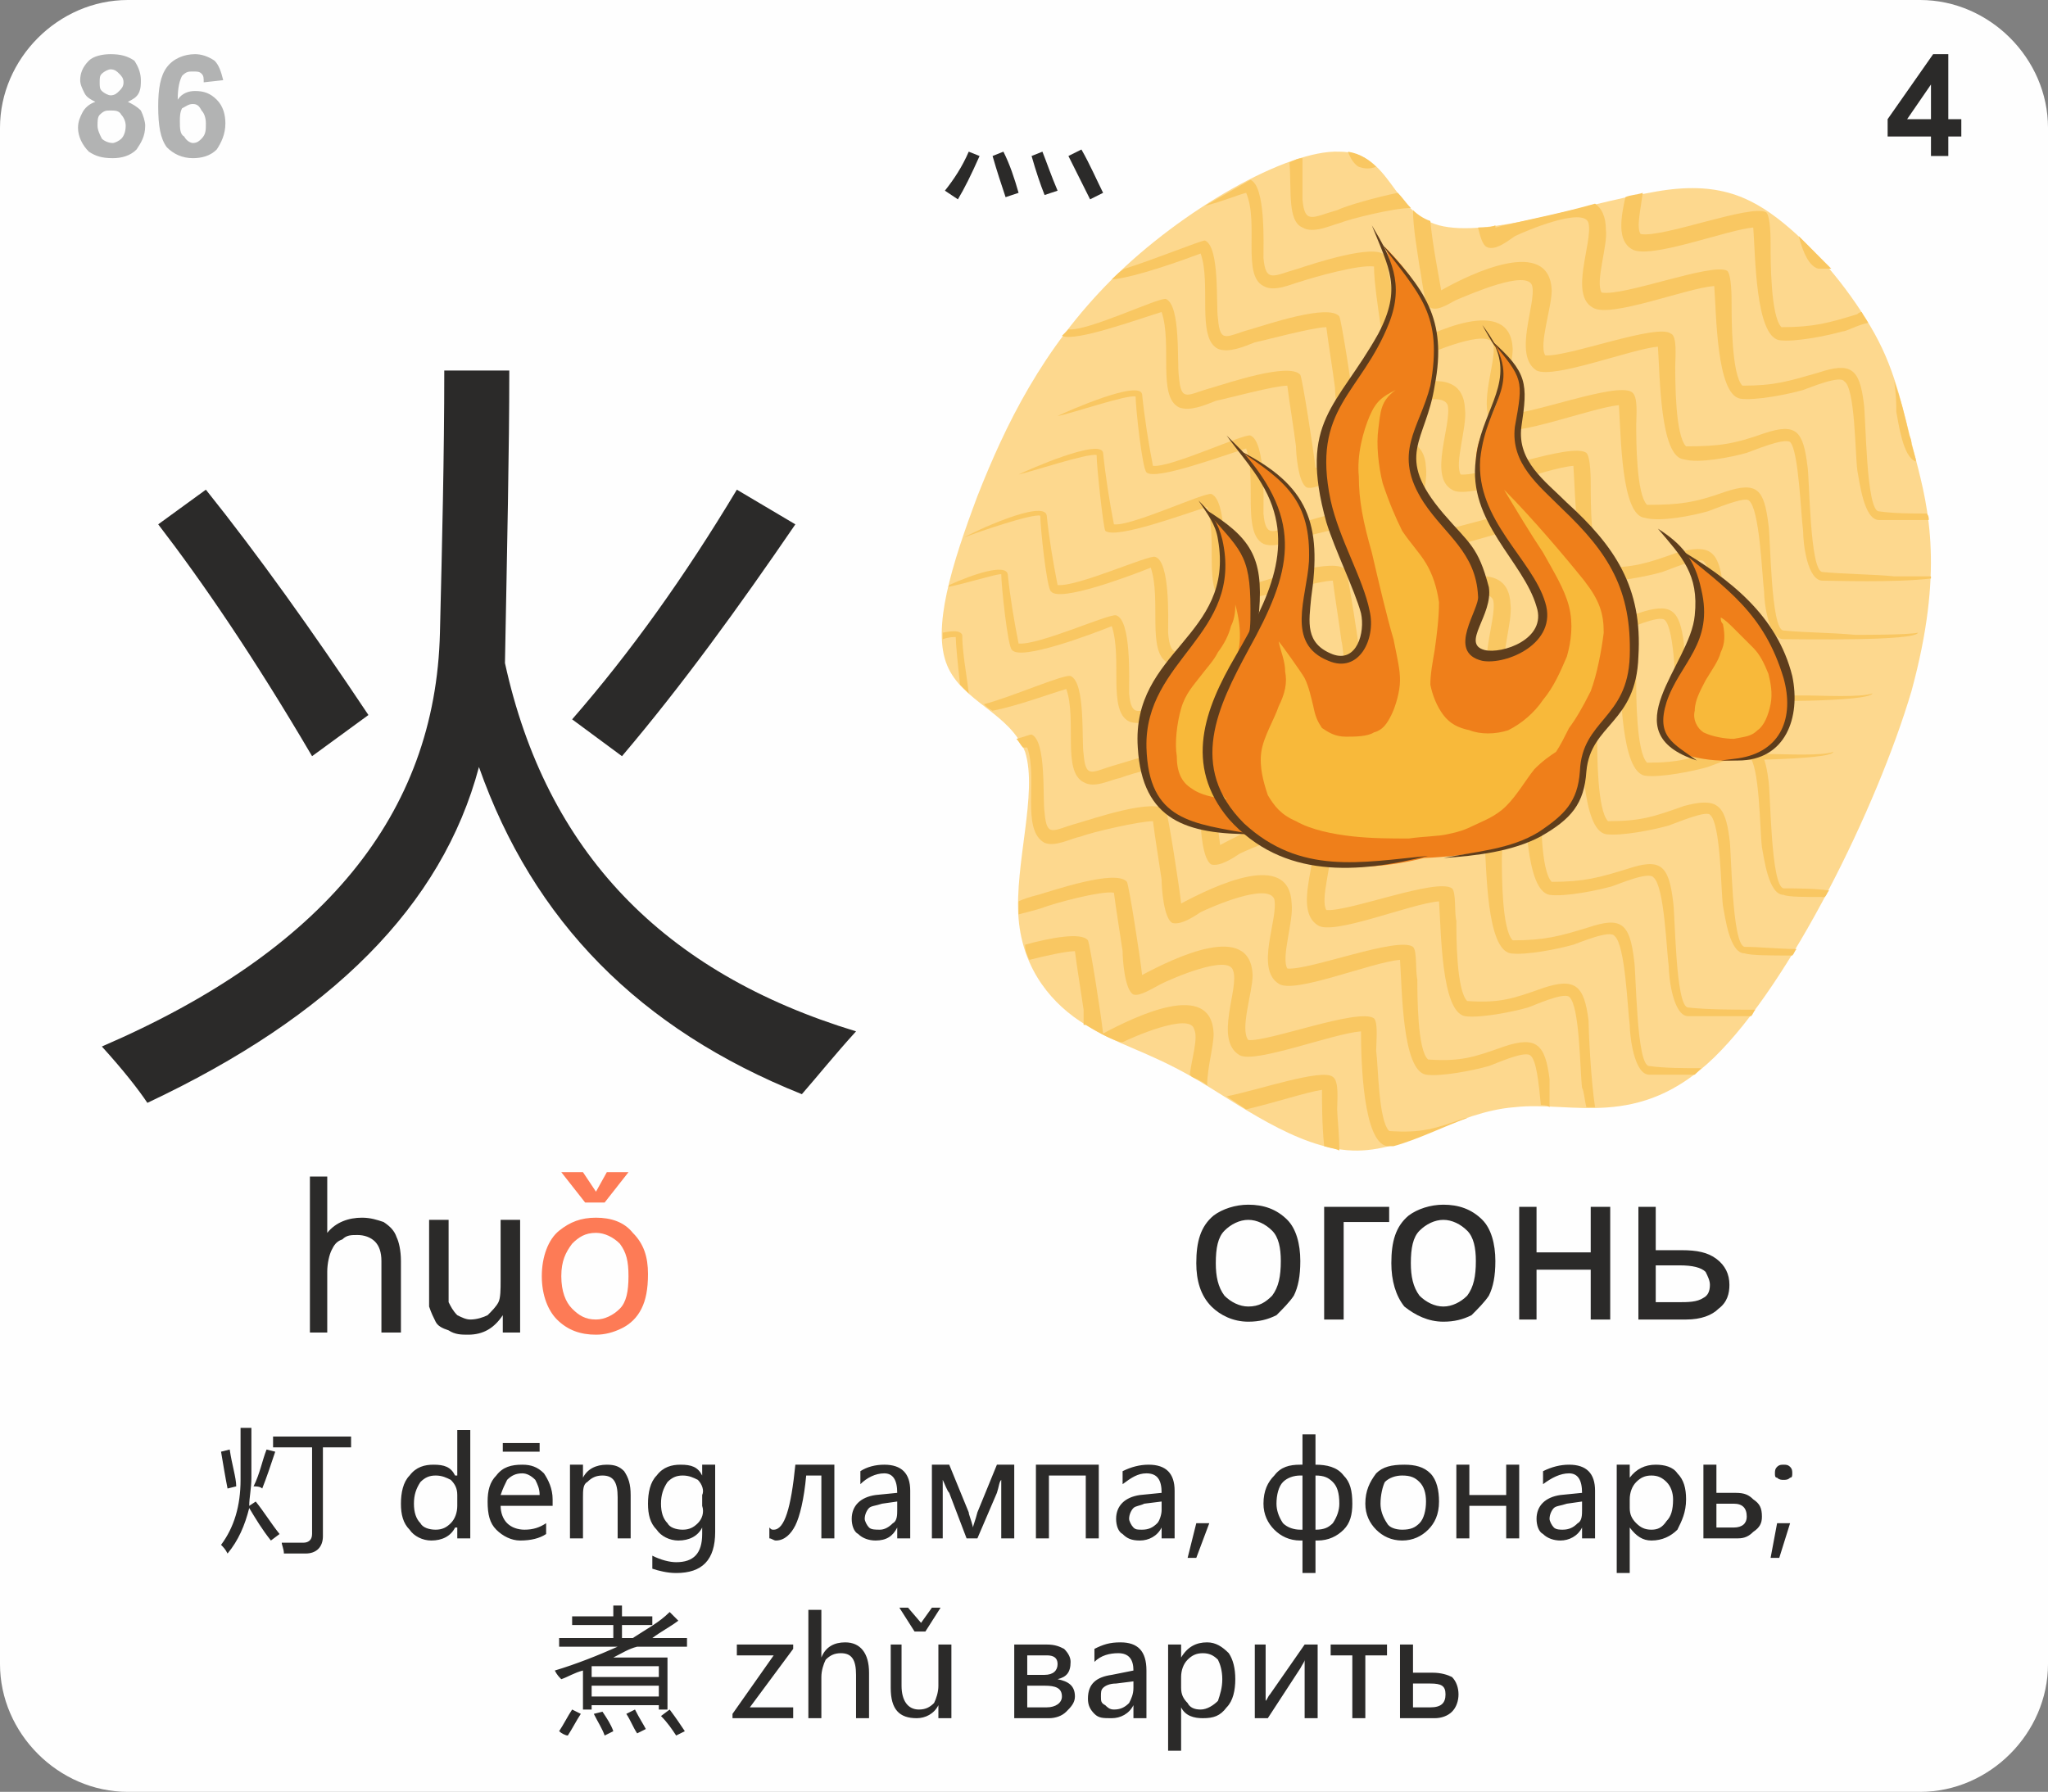 <?xml version="1.0" encoding="UTF-8"?>
<!DOCTYPE svg PUBLIC "-//W3C//DTD SVG 1.1//EN" "http://www.w3.org/Graphics/SVG/1.1/DTD/svg11.dtd">
<!-- Creator: CorelDRAW X7 -->
<svg xmlns="http://www.w3.org/2000/svg" xml:space="preserve" width="945px" height="827px" version="1.1" style="shape-rendering:geometricPrecision; text-rendering:geometricPrecision; image-rendering:optimizeQuality; fill-rule:evenodd; clip-rule:evenodd"
viewBox="0 0 945 827"
 xmlns:xlink="http://www.w3.org/1999/xlink">
 <rect x="0" y="0" width="945" height="827" fill="#808080" stroke="none"/>
 <defs>
  <style type="text/css">
   <![CDATA[
    .fil8 {fill:#5E3D1C}
    .fil6 {fill:#EF7F1A}
    .fil7 {fill:#F8B93A}
    .fil5 {fill:#F9C762}
    .fil4 {fill:#FDD88E}
    .fil0 {fill:#FEFEFE}
    .fil1 {fill:#2B2A29;fill-rule:nonzero}
    .fil3 {fill:#B2B3B3;fill-rule:nonzero}
    .fil2 {fill:#FD7B56;fill-rule:nonzero}
   ]]>
  </style>
 </defs>
 <g id="Слой_x0020_1">
  <g id="_2191009194048">
   <path class="fil0" d="M59 0l827 0c32,0 59,27 59,59l0 709c0,32 -27,59 -59,59l-827 0c-32,0 -59,-27 -59,-59l0 -709c0,-32 27,-59 59,-59z"/>
   <path class="fil1" d="M891 72l0 -9 -20 0 0 -8 21 -30 7 0 0 30 6 0 0 8 -6 0 0 9 -8 0zm0 -17l0 -16 -11 16 11 0z"/>
   <path class="fil1" d="M47 483c102,-44 154,-107 156,-191 1,-41 2,-82 2,-121l30 0c0,37 -1,81 -2,135 19,87 73,143 162,170 -10,11 -18,21 -25,29 -75,-30 -124,-80 -149,-151 -17,64 -68,115 -153,155 -4,-6 -11,-15 -21,-26zm217 -151c27,-31 52,-66 76,-106l27 16c-26,38 -52,74 -80,107l-23 -17zm-191 -90l22 -16c24,30 49,65 75,104l-26 19c-27,-46 -51,-81 -71,-107z"/>
   <path class="fil1" d="M143 615l0 -72 8 0 0 26c4,-5 10,-7 16,-7 4,0 7,1 10,2 3,2 5,4 6,7 1,2 2,6 2,11l0 33 -9 0 0 -33c0,-4 -1,-7 -3,-9 -2,-2 -5,-3 -8,-3 -3,0 -5,0 -7,2 -3,1 -4,3 -5,5 -1,2 -2,6 -2,10l0 28 -8 0zm89 0l0 -8c-4,6 -9,9 -16,9 -3,0 -6,0 -9,-2 -3,-1 -5,-2 -6,-4 -1,-2 -2,-4 -3,-7 0,-1 0,-4 0,-8l0 -32 9 0 0 29c0,4 0,8 0,9 1,2 2,4 4,6 2,1 4,2 6,2 3,0 6,-1 8,-2 2,-2 4,-4 5,-6 1,-2 1,-6 1,-10l0 -28 9 0 0 52 -8 0z"/>
   <path class="fil2" d="M250 589c0,-9 3,-17 8,-21 5,-4 10,-6 17,-6 7,0 13,2 17,7 5,5 7,11 7,19 0,7 -1,12 -3,16 -2,4 -5,7 -9,9 -4,2 -8,3 -12,3 -7,0 -13,-2 -18,-7 -4,-4 -7,-11 -7,-20zm9 0c0,7 2,12 5,15 3,3 6,5 11,5 4,0 8,-2 11,-5 3,-3 4,-8 4,-15 0,-7 -1,-11 -4,-15 -3,-3 -7,-5 -11,-5 -5,0 -8,2 -11,5 -3,4 -5,8 -5,15zm16 -39l5 -9 10 0 -11 14 -9 0 -11 -14 10 0 6 9z"/>
   <path class="fil1" d="M552 583c0,-10 2,-17 8,-22 4,-3 10,-5 16,-5 7,0 13,2 18,7 4,4 6,11 6,19 0,7 -1,12 -3,16 -2,3 -5,6 -8,9 -4,2 -8,3 -13,3 -7,0 -13,-3 -17,-7 -5,-5 -7,-12 -7,-20zm9 0c0,6 1,11 4,15 3,3 7,5 11,5 5,0 8,-2 11,-5 3,-4 4,-9 4,-16 0,-6 -1,-11 -4,-14 -3,-3 -7,-5 -11,-5 -4,0 -8,2 -11,5 -3,3 -4,8 -4,15zm50 -26l30 0 0 7 -21 0 0 45 -9 0 0 -52zm31 26c0,-10 2,-17 8,-22 4,-3 10,-5 16,-5 7,0 13,2 18,7 4,4 6,11 6,19 0,7 -1,12 -3,16 -2,3 -5,6 -8,9 -4,2 -8,3 -13,3 -7,0 -13,-3 -18,-7 -4,-5 -6,-12 -6,-20zm9 0c0,6 1,11 4,15 3,3 7,5 11,5 4,0 8,-2 11,-5 3,-4 4,-9 4,-16 0,-6 -1,-11 -4,-14 -3,-3 -7,-5 -11,-5 -4,0 -8,2 -11,5 -3,3 -4,8 -4,15zm50 -26l8 0 0 21 25 0 0 -21 9 0 0 52 -9 0 0 -23 -25 0 0 23 -8 0 0 -52zm55 0l8 0 0 20 12 0c7,0 12,1 16,4 4,3 6,7 6,12 0,4 -1,8 -5,11 -3,3 -8,5 -15,5l-22 0 0 -52zm8 44l10 0c5,0 9,0 12,-2 2,-1 3,-3 3,-6 0,-2 -1,-4 -2,-6 -2,-2 -6,-3 -12,-3l-11 0 0 17z"/>
   <path class="fil3" d="M44 47c-2,-1 -4,-2 -5,-4 -1,-2 -2,-4 -2,-6 0,-3 1,-6 4,-9 2,-2 6,-3 10,-3 5,0 8,1 11,3 2,3 3,6 3,9 0,2 0,4 -1,6 -1,2 -3,3 -5,4 2,1 4,2 6,4 1,2 2,5 2,7 0,5 -2,8 -4,11 -3,3 -7,4 -11,4 -5,0 -8,-1 -11,-3 -3,-3 -5,-7 -5,-11 0,-3 1,-5 2,-7 1,-2 3,-4 6,-5zm2 -9c0,2 0,3 1,4 1,1 3,2 4,2 2,0 3,-1 4,-2 1,-1 2,-2 2,-4 0,-2 -1,-3 -2,-4 -1,-1 -2,-2 -4,-2 -1,0 -3,1 -4,2 -1,1 -1,2 -1,4zm-1 20c0,2 1,4 2,6 1,1 3,2 5,2 1,0 3,-1 4,-2 1,-1 2,-3 2,-6 0,-2 -1,-4 -2,-5 -1,-2 -3,-2 -5,-2 -2,0 -3,0 -5,2 -1,1 -1,3 -1,5zm58 -21l-9 1c0,-2 0,-3 -1,-4 -1,-1 -2,-1 -4,-1 -2,0 -3,0 -5,2 -1,2 -2,5 -2,11 2,-3 5,-4 8,-4 4,0 7,1 10,4 3,3 4,7 4,11 0,5 -2,9 -4,12 -3,3 -7,4 -11,4 -5,0 -9,-2 -12,-5 -3,-4 -4,-10 -4,-19 0,-8 1,-14 4,-18 3,-4 8,-6 13,-6 3,0 6,1 9,3 2,2 3,5 4,9zm-20 19c0,3 0,6 2,7 1,2 3,3 4,3 2,0 3,-1 4,-2 2,-2 2,-4 2,-7 0,-3 -1,-5 -2,-6 -1,-2 -2,-3 -4,-3 -2,0 -3,1 -5,2 -1,2 -1,4 -1,6z"/>
   <path class="fil1" d="M126 663l36 0 0 5 -13 0 0 41c0,5 -3,8 -8,8 -3,0 -6,0 -10,0 0,-2 -1,-4 -1,-5 4,0 8,0 10,0 2,0 4,-1 4,-4l0 -40 -18 0 0 -5zm-8 30c4,5 7,10 11,15l-4 3c-4,-5 -7,-10 -10,-15 -2,8 -5,15 -10,21 -1,-2 -2,-3 -3,-4 6,-8 9,-18 9,-30 0,-7 0,-15 0,-24l5 0c0,9 0,16 0,23 0,5 -1,9 -1,13l3 -2zm-16 -23l4 -1c1,7 3,13 3,17l-4 1c-1,-5 -2,-11 -3,-17zm21 -1l4 1c-2,6 -4,12 -6,17 -1,-1 -3,-1 -4,-1 3,-6 4,-12 6,-17zm94 41l-6 0 0 -5 -1 0c-2,4 -6,6 -11,6 -4,0 -8,-2 -10,-5 -3,-3 -4,-7 -4,-12 0,-5 1,-10 4,-13 3,-4 7,-5 11,-5 5,0 8,1 10,5l1 0 0 -21 6 0 0 50zm-6 -20c0,-3 -1,-5 -3,-7 -2,-1 -4,-2 -7,-2 -3,0 -5,1 -7,3 -2,3 -3,6 -3,10 0,4 1,7 3,9 1,2 4,3 7,3 3,0 5,-1 7,-3 2,-2 3,-5 3,-8l0 -5zm44 5l-24 0c0,3 1,6 3,8 2,2 5,3 8,3 4,0 7,-1 10,-3l0 5c-3,2 -7,3 -12,3 -4,0 -8,-2 -11,-5 -3,-3 -4,-7 -4,-13 0,-5 1,-9 4,-12 3,-4 7,-5 12,-5 4,0 7,1 10,4 2,3 4,7 4,12l0 3zm-6 -5c0,-3 -1,-5 -2,-7 -2,-2 -4,-3 -6,-3 -3,0 -5,1 -7,3 -1,2 -2,4 -3,7l18 0zm0 -20l-17 0 0 -4 17 0 0 4zm42 40l-6 0 0 -19c0,-7 -2,-10 -7,-10 -3,0 -5,1 -7,3 -2,1 -2,4 -2,7l0 19 -6 0 0 -34 6 0 0 6 0 0c2,-4 6,-6 11,-6 4,0 6,1 8,3 2,3 3,6 3,11l0 20zm39 -3c0,13 -6,19 -18,19 -4,0 -8,-1 -11,-2l0 -6c4,2 8,3 11,3 8,0 12,-4 12,-13l0 -3 0 0c-2,4 -6,6 -11,6 -4,0 -8,-2 -10,-5 -3,-3 -4,-7 -4,-12 0,-5 1,-10 4,-13 3,-4 7,-5 11,-5 5,0 8,1 10,5l0 0 0 -5 6 0 0 31zm-6 -17c1,-2 0,-5 -2,-7 -2,-1 -4,-2 -7,-2 -3,0 -5,1 -7,3 -2,3 -3,6 -3,10 0,4 1,7 3,9 1,2 4,3 7,3 3,0 5,-1 7,-3 2,-2 3,-5 2,-8l0 -5zm61 20l-6 0 0 -29 -7 0c-1,11 -3,19 -5,23 -2,4 -5,7 -9,7 -1,0 -2,-1 -3,-1l0 -5c1,1 1,1 2,1 5,0 8,-10 10,-30l18 0 0 34zm12 -31c3,-2 7,-3 11,-3 8,0 12,4 12,12l0 22 -6 0 0 -5 0 0c-2,4 -5,6 -10,6 -3,0 -6,-1 -8,-3 -2,-1 -3,-4 -3,-7 0,-6 4,-10 11,-11l10 -1c0,-6 -2,-9 -6,-9 -4,0 -8,2 -11,5l0 -6zm10 15c-3,1 -5,1 -6,2 -1,1 -2,3 -2,5 0,1 1,3 2,4 1,1 3,1 5,1 2,0 4,-1 6,-3 2,-1 2,-4 2,-6l0 -4 -7 1zm61 16l-6 0 0 -27c-1,1 -1,3 -2,6l-9 21 -5 0 -8 -21c-1,-1 -2,-4 -3,-6l0 27 -5 0 0 -34 8 0 9 22c0,1 1,3 2,7 0,-1 1,-3 2,-7l9 -22 8 0 0 34zm39 0l-6 0 0 -29 -17 0 0 29 -6 0 0 -34 29 0 0 34zm11 -31c4,-2 8,-3 12,-3 8,0 12,4 12,12l0 22 -6 0 0 -5 0 0c-2,4 -6,6 -10,6 -4,0 -6,-1 -8,-3 -2,-1 -3,-4 -3,-7 0,-6 4,-10 11,-11l10 -1c0,-6 -2,-9 -7,-9 -4,0 -7,2 -11,5l0 -6zm10 15c-2,1 -4,1 -5,2 -1,1 -2,3 -2,5 0,1 1,3 2,4 1,1 2,1 4,1 3,0 5,-1 7,-3 1,-1 2,-4 2,-6l0 -4 -8 1zm30 9l-6 16 -4 0 4 -16 6 0zm49 8l0 15 -6 0 0 -15 -1 0c-5,0 -9,-2 -12,-5 -3,-3 -5,-7 -5,-12 0,-6 2,-10 5,-13 3,-4 7,-5 12,-5l1 0 0 -14 6 0 0 14 0 0c5,0 10,1 13,5 3,3 4,7 4,13 0,5 -1,9 -4,12 -3,3 -7,5 -12,5l-1 0zm0 -30l0 25 0 0c4,0 6,-1 8,-3 2,-3 3,-6 3,-9 0,-5 -1,-8 -3,-10 -2,-2 -4,-3 -8,-3l0 0zm-6 25l0 -25 -1 0c-3,0 -6,1 -8,3 -2,2 -3,6 -3,10 0,3 1,6 3,9 2,2 5,3 8,3l1 0zm29 -12c0,-6 2,-10 5,-14 3,-3 7,-4 13,-4 5,0 9,1 12,4 3,3 4,8 4,13 0,6 -2,10 -5,13 -3,3 -7,5 -12,5 -5,0 -9,-2 -12,-5 -3,-3 -5,-7 -5,-12zm7 0c0,3 1,6 3,9 1,2 4,3 7,3 4,0 6,-1 8,-3 2,-2 3,-6 3,-10 0,-4 -1,-7 -3,-9 -2,-2 -4,-3 -8,-3 -3,0 -6,1 -8,3 -1,2 -2,6 -2,10zm64 16l-6 0 0 -15 -17 0 0 15 -6 0 0 -34 6 0 0 14 17 0 0 -14 6 0 0 34zm11 -31c4,-2 8,-3 12,-3 8,0 12,4 12,12l0 22 -6 0 0 -5 0 0c-2,4 -6,6 -10,6 -3,0 -6,-1 -8,-3 -2,-1 -3,-4 -3,-7 0,-6 4,-10 11,-11l10 -1c0,-6 -2,-9 -6,-9 -4,0 -8,2 -12,5l0 -6zm11 15c-3,1 -5,1 -6,2 -1,1 -2,3 -2,5 0,1 1,3 2,4 1,1 3,1 4,1 3,0 5,-1 7,-3 2,-1 2,-4 2,-6l0 -4 -7 1zm29 11l0 21 -6 0 0 -50 6 0 0 6 0 0c3,-4 7,-6 12,-6 4,0 8,1 10,4 3,3 4,7 4,12 0,6 -2,10 -4,14 -3,3 -7,5 -12,5 -4,0 -7,-2 -10,-6l0 0zm0 -9c0,3 1,5 3,7 2,2 4,3 7,3 3,0 5,-1 7,-4 2,-2 3,-5 3,-10 0,-3 -1,-6 -3,-8 -2,-2 -4,-3 -7,-3 -3,0 -5,1 -7,3 -2,2 -3,5 -3,8l0 4zm34 14l0 -34 6 0 0 13 9 0c4,0 6,1 8,3 3,2 4,4 4,8 0,3 -1,5 -4,7 -2,2 -4,3 -7,3l-16 0zm6 -16l0 11 8 0c4,0 6,-2 6,-5 0,-4 -2,-6 -6,-6l-8 0zm27 -14c0,-1 0,-2 1,-3 1,-1 2,-1 3,-1 1,0 2,0 3,1 1,1 1,2 1,3 0,1 0,2 -1,2 -1,1 -2,1 -3,1 -1,0 -2,0 -3,-1 -1,0 -1,-1 -1,-2zm7 23l-5 16 -4 0 3 -16 6 0zm-570 68c10,-3 20,-7 29,-11l-27 0 0 -4 25 0 0 -6 -19 0 0 -4 19 0 0 -5 4 0 0 5 14 0 0 4 -14 0 0 6 5 0c6,-4 12,-7 17,-12l4 4c-4,3 -8,5 -12,8l16 0 0 4 -23 0c-4,1 -7,3 -11,5l25 0 0 24 -4 0 0 -2 -31 0 0 2 -4 0 0 -18c-4,1 -7,3 -10,4 -1,-1 -2,-2 -3,-4zm17 12l31 0 0 -5 -31 0 0 5zm31 -14l-29 0c-1,0 -1,0 -2,0l0 5 31 0 0 -5zm-40 20l4 2c-2,3 -4,7 -6,10 -1,0 -3,-1 -4,-2 2,-3 4,-7 6,-10zm41 3l4 -3c3,4 5,7 7,10l-4 2c-2,-3 -4,-6 -7,-9zm-16 -1l4 -2c2,4 4,7 5,9l-4 2c-2,-3 -3,-6 -5,-9zm-15 0l4 -1c2,3 4,6 5,9l-4 2c-1,-3 -3,-6 -5,-10zm92 2l-28 0 0 -2 19 -27 -17 0 0 -5 26 0 0 2 -20 27 20 0 0 5zm35 0l-6 0 0 -20c0,-7 -2,-10 -7,-10 -3,0 -5,1 -7,3 -1,2 -2,5 -2,8l0 19 -6 0 0 -50 6 0 0 22 0 0c2,-5 6,-7 11,-7 7,0 11,5 11,14l0 21zm38 0l-6 0 0 -6 0 0c-2,4 -6,6 -10,6 -8,0 -12,-4 -12,-14l0 -20 5 0 0 19c0,7 3,11 8,11 3,0 5,-1 7,-3 1,-2 2,-5 2,-8l0 -19 6 0 0 34zm-5 -51l-7 11 -5 0 -7 -11 4 0 6 7 5 -7 4 0zm34 51l0 -34 15 0c4,0 6,1 8,2 2,2 3,4 3,6 0,5 -2,7 -6,8 5,1 8,3 8,8 0,3 -2,5 -4,7 -2,2 -5,3 -8,3l-16 0zm6 -29l0 9 8 0c4,0 6,-2 6,-5 0,-3 -2,-4 -5,-4l-9 0zm0 14l0 10 9 0c4,0 7,-2 7,-5 0,-4 -3,-5 -8,-5l-8 0zm31 -17c4,-2 7,-3 12,-3 8,0 12,4 12,13l0 22 -6 0 0 -6 0 0c-2,4 -6,6 -10,6 -4,0 -6,0 -8,-2 -2,-2 -3,-4 -3,-7 0,-7 4,-10 11,-11l10 -2c0,-5 -2,-8 -7,-8 -4,0 -8,1 -11,4l0 -6zm10 16c-3,0 -5,1 -6,2 -1,1 -1,2 -1,4 0,2 0,3 2,4 1,1 2,2 4,2 3,0 5,-1 7,-3 1,-2 2,-4 2,-7l0 -3 -8 1zm30 11l0 20 -6 0 0 -49 6 0 0 6 0 0c3,-5 7,-7 12,-7 4,0 7,2 10,5 2,3 3,7 3,12 0,5 -1,10 -4,13 -3,4 -6,5 -11,5 -4,0 -8,-1 -10,-5l0 0zm0 -9c0,3 1,5 3,7 1,2 3,3 6,3 3,0 6,-2 8,-4 1,-3 2,-6 2,-10 0,-4 -1,-7 -2,-9 -2,-2 -4,-3 -7,-3 -3,0 -5,1 -7,3 -2,2 -3,5 -3,8l0 5zm63 14l-6 0 0 -27c0,1 -1,2 -2,4l-15 23 -6 0 0 -34 5 0 0 26c1,-1 1,-2 2,-3l16 -23 6 0 0 34zm32 -29l-10 0 0 29 -6 0 0 -29 -10 0 0 -5 26 0 0 5zm6 29l0 -34 6 0 0 13 9 0c4,0 7,1 9,2 2,2 3,5 3,8 0,3 -1,6 -3,8 -2,2 -5,3 -8,3l-16 0zm6 -16l0 11 8 0c5,0 7,-2 7,-6 0,-4 -2,-5 -7,-5l-8 0z"/>
   <path class="fil1" d="M463 70c3,6 5,12 7,19l-6 2c-2,-6 -4,-12 -6,-19l5 -2zm18 0c2,5 4,11 7,18l-6 2c-2,-5 -4,-11 -6,-18l5 -2zm18 -1c4,7 7,14 10,20l-6 3c-3,-6 -6,-12 -10,-20l6 -3zm-47 3c-4,9 -7,15 -10,20l-6 -4c4,-5 8,-11 11,-18l5 2z"/>
   <path class="fil4" d="M437 307c-7,-17 2,-46 14,-78 13,-33 30,-68 62,-100 32,-32 81,-60 105,-59 24,0 24,28 46,34 23,6 67,-10 97,-15 30,-6 46,1 62,14 16,13 32,33 42,51 10,18 13,35 19,58 6,23 13,52 -2,107 -16,54 -56,135 -91,169 -35,34 -66,20 -92,23 -27,2 -50,21 -75,20 -26,-1 -53,-22 -74,-34 -21,-12 -35,-15 -49,-24 -15,-9 -29,-25 -31,-49 -2,-25 9,-58 3,-77 -7,-18 -29,-23 -36,-40z"/>
   <path class="fil5" d="M845 124c-2,0 -4,0 -6,0 -4,-1 -7,-7 -9,-15 5,5 10,10 15,15z"/>
   <path class="fil5" d="M601 73c0,8 0,16 0,19 1,12 5,8 16,5 4,-2 18,-6 28,-8 2,2 4,5 6,7 -8,0 -28,5 -33,7 -4,1 -12,5 -17,2 -7,-3 -5,-17 -6,-30 2,-1 4,-2 6,-2zm59 29c1,11 4,26 5,32 14,-8 50,-25 51,0 0,8 -6,25 -3,30 10,1 52,-15 58,-10 3,1 2,11 2,15 0,7 0,32 5,37 0,0 0,0 0,0 15,0 22,-1 36,-6 15,-5 18,-1 20,15 1,5 1,49 7,49 10,1 23,1 33,2 3,0 10,0 17,0l0 1c-17,2 -45,1 -50,1 -7,0 -9,-17 -9,-23 -1,-7 -2,-37 -6,-41 -3,-2 -17,4 -20,5 -7,2 -22,5 -29,3 -11,-1 -11,-38 -12,-52 -12,1 -48,15 -56,11 -11,-7 0,-31 -2,-39 -2,-8 -29,4 -34,6 -3,1 -9,6 -13,4 -3,-1 -4,-15 -5,-19 -1,-7 -3,-18 -3,-26 2,2 5,4 8,5z"/>
   <path class="fil5" d="M577 83c0,0 0,0 0,0 7,3 6,29 6,36 1,12 5,8 16,5 6,-2 36,-12 40,-6 1,1 6,34 8,43 14,-8 50,-25 51,0 0,8 -6,25 -3,30 10,1 51,-15 58,-10 3,2 2,11 2,15 0,7 0,32 5,37 0,0 0,0 0,0 15,0 22,-1 36,-6 15,-5 18,-1 20,15 1,5 1,49 7,49 10,1 23,1 33,2 5,0 25,0 29,-1 -1,4 -55,3 -62,3 -7,0 -9,-17 -9,-22 -1,-8 -2,-38 -7,-42 -2,-2 -16,4 -19,5 -7,2 -22,5 -29,3 -11,-1 -11,-38 -12,-52 -12,1 -48,15 -56,11 -11,-7 0,-31 -2,-39 -2,-8 -29,4 -34,6 -3,1 -9,6 -13,4 -3,-1 -4,-15 -5,-19 -1,-7 -3,-20 -3,-27 -7,-1 -28,5 -34,7 -4,1 -12,5 -17,2 -10,-5 -2,-29 -8,-43 -4,1 -11,4 -19,6 7,-4 14,-8 21,-12z"/>
   <path class="fil5" d="M758 89c-1,8 -3,16 -1,19 10,2 51,-14 58,-10 2,2 2,12 2,15 0,7 0,33 5,38 0,0 0,0 0,0 15,0 22,-2 35,-6 1,-1 2,-1 2,-1 1,2 2,3 3,5 -5,1 -10,4 -12,4 -7,2 -22,5 -29,4 -11,-2 -11,-39 -12,-52 -12,1 -48,15 -56,10 -7,-4 -5,-15 -3,-24 2,-1 5,-1 8,-2zm123 112c1,2 1,3 1,4l2 7 0 1c-6,-2 -8,-18 -9,-23 0,-3 0,-8 -1,-14 3,8 5,16 7,25z"/>
   <path class="fil5" d="M690 104l0 1c1,0 3,-1 4,-1 13,-3 28,-6 42,-10 3,2 5,6 5,12 1,7 -5,24 -2,29 10,2 51,-14 58,-10 2,2 2,12 2,15 0,7 0,33 5,38 0,0 0,0 0,0 15,0 21,-2 35,-6 15,-5 19,-2 21,14 1,6 1,50 7,50 7,1 15,1 22,1 1,1 1,2 1,3 -11,0 -20,0 -23,0 -7,0 -9,-18 -10,-23 -1,-8 -1,-38 -6,-41 -2,-3 -16,3 -19,4 -7,2 -22,5 -29,4 -11,-2 -11,-39 -12,-52 -13,1 -48,15 -56,10 -11,-6 0,-30 -2,-39 -2,-8 -30,4 -34,6 -3,2 -9,7 -13,5 -2,-1 -3,-5 -4,-9 3,0 6,0 8,-1zm-55 -27c-3,1 -5,1 -8,0 -2,-1 -4,-4 -5,-7 6,1 10,4 13,7z"/>
   <path class="fil5" d="M519 124c13,-4 35,-13 37,-13 7,3 5,30 6,36 1,12 4,8 15,5 7,-2 36,-12 41,-6 1,2 6,34 7,43 15,-8 50,-25 51,0 1,8 -5,25 -2,30 10,1 51,-15 58,-10 2,2 2,12 2,15 0,7 0,33 5,38 0,0 0,0 0,0 15,0 21,-2 35,-7 15,-4 19,-1 21,15 0,5 1,49 7,50 10,1 23,1 33,1 5,0 24,1 29,-1 -1,4 -55,4 -62,3 -7,0 -9,-17 -10,-22 -1,-8 -1,-38 -6,-42 -2,-2 -16,4 -19,5 -7,2 -22,5 -29,4 -11,-2 -11,-39 -12,-53 -13,1 -49,16 -56,11 -11,-6 0,-30 -2,-39 -3,-8 -30,4 -34,6 -3,2 -9,6 -13,5 -4,-2 -5,-16 -5,-19 -1,-8 -3,-20 -4,-28 -6,0 -28,6 -33,7 -5,2 -12,5 -17,3 -10,-5 -3,-30 -8,-44 -8,3 -30,11 -41,12 2,-2 4,-4 6,-5z"/>
   <path class="fil5" d="M493 152c9,1 42,-15 45,-14 7,3 5,30 6,36 1,12 4,8 15,5 7,-2 36,-12 41,-6 1,2 6,34 7,43 15,-7 50,-25 51,0 1,8 -5,25 -2,30 10,1 51,-15 58,-10 2,2 1,12 2,15 0,7 0,33 5,38 0,0 0,0 0,0 15,0 21,-2 35,-6 15,-5 19,-2 21,14 0,5 1,49 7,50 10,1 23,1 33,1 5,0 24,1 29,-1 -1,4 -55,4 -62,4 -7,-1 -9,-18 -10,-23 -1,-8 -1,-38 -6,-42 -3,-2 -16,4 -19,5 -7,2 -22,5 -29,4 -11,-2 -11,-39 -12,-53 -13,2 -49,16 -56,11 -11,-6 0,-30 -2,-39 -3,-8 -30,4 -34,6 -3,2 -9,6 -13,5 -4,-2 -5,-16 -5,-19 -1,-8 -3,-20 -4,-28 -6,0 -28,6 -33,7 -5,2 -12,5 -17,3 -10,-5 -3,-29 -8,-44 -10,3 -40,14 -46,11 1,-1 2,-2 3,-3z"/>
   <path class="fil5" d="M445 248c3,-2 37,-18 38,-10 1,10 3,22 5,32 9,1 42,-14 45,-13 7,2 6,29 6,35 1,13 5,9 16,5 6,-2 36,-12 40,-5 1,1 6,34 8,42 14,-7 50,-24 51,1 0,7 -6,24 -3,30 10,1 51,-15 58,-11 3,2 2,12 2,15 0,8 0,33 5,38 0,0 0,0 0,0 15,0 22,-2 35,-6 15,-5 19,-2 21,15 1,5 1,49 7,49 9,1 21,1 31,1 -1,1 -1,2 -2,3 -13,0 -26,0 -29,0 -7,0 -9,-18 -9,-23 -1,-7 -2,-37 -7,-41 -2,-3 -16,3 -19,4 -7,2 -22,5 -29,4 -11,-2 -11,-38 -12,-52 -12,1 -48,15 -56,11 -11,-7 0,-31 -2,-39 -2,-9 -30,4 -34,6 -3,1 -9,6 -13,4 -3,-2 -4,-15 -5,-19 -1,-8 -3,-20 -3,-28 -7,0 -28,6 -34,8 -4,1 -12,4 -17,2 -10,-5 -3,-29 -8,-44 -10,4 -42,16 -46,11 -2,-1 -5,-30 -5,-35 -4,-1 -30,8 -35,10z"/>
   <path class="fil5" d="M438 270c11,-5 26,-10 27,-5 1,10 3,22 5,32 9,1 42,-14 45,-13 7,2 6,29 6,36 1,12 5,8 15,5 7,-3 37,-13 41,-6 1,1 6,34 8,42 14,-7 50,-24 51,1 0,8 -6,24 -3,30 10,1 51,-15 58,-11 3,2 2,12 2,15 0,8 0,33 5,38 0,0 0,0 0,0 15,0 22,-2 35,-6 15,-5 19,-2 21,15 1,5 1,49 7,49 7,1 16,1 24,1 -1,1 -2,2 -3,3 -10,0 -18,0 -21,0 -7,0 -9,-18 -9,-23 -1,-7 -2,-37 -7,-41 -2,-3 -16,3 -19,4 -7,2 -22,5 -29,4 -11,-2 -11,-38 -12,-52 -12,1 -48,15 -56,11 -11,-7 0,-31 -2,-39 -2,-9 -30,4 -34,6 -3,1 -9,6 -13,4 -3,-2 -4,-15 -5,-19 -1,-8 -3,-20 -4,-28 -6,0 -27,6 -33,8 -5,1 -12,4 -17,2 -10,-5 -3,-29 -8,-44 -10,4 -42,16 -46,11 -2,-1 -5,-30 -5,-35 -3,0 -15,4 -25,6 1,0 1,-1 1,-1z"/>
   <path class="fil5" d="M488 192c4,-2 38,-17 39,-10 1,10 3,23 5,33 8,1 42,-15 45,-14 7,3 6,30 6,36 1,12 5,8 15,5 7,-2 37,-12 41,-6 1,2 6,34 7,43 15,-8 50,-25 51,0 1,8 -5,25 -2,30 10,1 51,-15 58,-10 2,2 2,12 2,15 0,7 0,33 5,38 0,0 0,0 0,0 15,0 21,-2 35,-7 15,-4 19,-1 21,15 1,5 1,49 7,50 6,0 14,0 21,1 -1,1 -1,2 -2,3 -9,0 -17,0 -19,-1 -7,0 -9,-17 -10,-22 -1,-8 -1,-38 -6,-42 -2,-2 -16,4 -19,5 -7,2 -22,5 -29,4 -11,-2 -11,-39 -12,-53 -13,1 -48,16 -56,11 -11,-6 0,-30 -2,-39 -3,-8 -30,4 -34,6 -3,2 -9,6 -13,5 -3,-2 -4,-16 -5,-19 -1,-8 -3,-20 -4,-28 -6,0 -27,6 -33,7 -5,2 -12,5 -17,3 -10,-5 -3,-30 -8,-44 -10,3 -42,15 -46,11 -2,-2 -5,-30 -5,-35 -4,-1 -30,8 -36,9z"/>
   <path class="fil5" d="M470 219c4,-2 38,-17 39,-10 1,10 3,23 5,33 8,1 42,-15 45,-14 7,3 6,30 6,36 1,12 5,8 15,5 7,-2 36,-12 41,-6 1,2 6,34 7,43 15,-8 50,-25 51,0 1,8 -5,25 -2,30 10,1 51,-15 58,-10 2,2 2,12 2,15 0,7 0,33 5,38 0,0 0,0 0,0 15,0 21,-2 35,-7 15,-4 19,-1 21,15 1,5 1,49 7,50 7,0 16,1 24,1 -1,1 -1,2 -2,3 -10,0 -19,0 -22,-1 -7,0 -9,-17 -10,-22 -1,-8 -1,-38 -6,-42 -2,-2 -16,4 -19,5 -7,2 -22,5 -29,4 -11,-2 -11,-39 -12,-53 -13,1 -48,16 -56,11 -11,-6 0,-30 -2,-39 -3,-8 -30,4 -34,6 -3,2 -9,6 -13,5 -4,-2 -4,-16 -5,-19 -1,-8 -3,-20 -4,-28 -6,0 -27,6 -33,7 -5,2 -12,5 -17,3 -10,-5 -3,-29 -8,-44 -10,3 -42,15 -47,11 -1,-2 -4,-30 -4,-35 -4,-1 -31,8 -36,9z"/>
   <path class="fil5" d="M435 292c5,-1 8,-1 9,1 0,8 2,18 3,27 -1,-1 -3,-3 -4,-4 -1,-9 -2,-19 -2,-22 -1,0 -3,0 -6,1 0,-1 0,-2 0,-3zm19 33c12,-3 37,-14 40,-13 7,3 5,30 6,36 1,12 4,8 15,5 7,-2 36,-12 41,-6 1,2 6,34 7,43 15,-8 50,-25 51,0 1,8 -5,25 -2,30 10,1 51,-15 58,-10 2,2 1,11 2,15 0,7 0,32 5,37 0,0 0,0 0,0 15,1 21,-1 35,-6 15,-5 19,-1 21,15 0,4 1,27 3,40 -1,0 -3,0 -4,0 -1,-4 -1,-7 -2,-9 -1,-8 -1,-38 -6,-42 -3,-2 -16,4 -19,5 -7,2 -22,5 -29,4 -11,-2 -11,-39 -12,-53 -13,1 -49,16 -56,11 -11,-7 0,-30 -2,-39 -3,-8 -30,4 -34,6 -3,2 -9,6 -13,5 -4,-2 -5,-16 -5,-20 -1,-7 -3,-19 -4,-27 -6,-1 -28,5 -33,7 -5,1 -12,5 -17,2 -10,-5 -3,-29 -8,-43 -7,2 -23,8 -34,10 -2,-1 -3,-2 -4,-3z"/>
   <path class="fil5" d="M469 341c4,-1 6,-2 7,-2 7,3 5,30 6,36 1,12 4,8 15,5 7,-2 36,-12 41,-6 1,2 6,34 7,43 15,-8 50,-25 51,0 1,8 -5,25 -2,30 10,1 51,-15 58,-10 2,2 1,11 2,15 0,7 0,33 5,37 0,0 0,0 0,0 15,1 21,-1 35,-6 15,-5 19,-1 21,15 0,2 0,6 0,13 -1,-1 -3,-1 -4,-1 -1,-10 -2,-21 -5,-23 -3,-2 -16,4 -19,5 -7,2 -22,5 -29,4 -11,-2 -11,-39 -12,-53 -13,1 -49,16 -56,11 -11,-7 0,-30 -2,-39 -3,-8 -30,4 -34,6 -3,2 -9,6 -13,5 -4,-2 -5,-16 -5,-20 -1,-7 -3,-19 -4,-27 -6,0 -28,5 -33,7 -5,1 -12,5 -17,3 -11,-6 -3,-30 -8,-44l-2 0c-1,-1 -2,-3 -3,-4z"/>
   <path class="fil5" d="M470 416c2,-1 5,-2 9,-3 7,-2 36,-12 41,-6 1,2 6,34 7,43 15,-8 50,-25 51,0 0,8 -6,25 -2,30 9,1 51,-15 58,-10 2,2 1,11 1,15 1,7 1,32 6,37 0,0 0,0 0,0 15,1 21,-1 35,-6 0,0 1,0 1,0 -11,4 -23,10 -34,13 -1,0 -2,0 -3,0 -11,-2 -12,-39 -12,-53 -13,1 -49,15 -56,11 -12,-7 0,-31 -3,-39 -2,-8 -29,4 -33,6 -4,2 -10,6 -13,5 -4,-2 -5,-16 -5,-20 -1,-7 -3,-19 -4,-27 -6,-1 -28,5 -33,7 -3,1 -7,2 -11,3 0,-2 0,-4 0,-6z"/>
   <path class="fil5" d="M473 436c11,-3 26,-6 29,-2 1,2 6,34 7,43 15,-8 50,-25 51,0 0,6 -3,16 -3,24 -2,-2 -5,-3 -7,-4l-1 -1c1,-8 4,-17 2,-21 -2,-8 -29,4 -33,6 0,0 -1,0 -1,0 -6,-2 -11,-5 -16,-8l-1 0c0,-3 0,-5 0,-7 -1,-7 -3,-19 -4,-27 -4,0 -13,2 -21,4 -1,-2 -2,-4 -2,-7zm93 70c15,-3 44,-13 49,-9 3,2 2,11 2,15 0,3 1,11 1,19 -2,-1 -4,-1 -7,-2 -1,-10 -1,-20 -1,-26 -7,1 -22,6 -35,9 -3,-2 -6,-4 -9,-6z"/>
   <path class="fil6" d="M777 304c-15,21 -15,36 3,45 12,3 24,3 35,-2 16,-14 15,-34 -2,-60 -13,-15 -25,-26 -37,-32 11,15 11,32 1,49z"/>
   <path class="fil6" d="M576 385c21,15 49,19 81,11 44,-2 69,-14 73,-36 0,-8 2,-15 6,-20 8,-9 14,-19 17,-29 6,-25 -4,-51 -29,-76 -21,-14 -28,-30 -22,-47 3,-10 -2,-20 -14,-31 8,10 7,23 -3,41 -9,16 -3,38 19,65 14,22 10,35 -13,39 -12,1 -15,-6 -8,-21 3,-12 -3,-27 -18,-42 -11,-10 -15,-23 -12,-38 7,-14 10,-29 9,-44 0,-13 -8,-28 -23,-43 5,11 5,23 0,35 -3,8 -10,20 -21,36 -12,18 -10,45 6,81 11,26 7,38 -10,38 -12,-3 -14,-18 -9,-46 2,-20 -9,-36 -31,-49 20,25 23,51 5,81 4,-24 -3,-42 -21,-53 10,19 8,37 -6,56 -20,22 -29,41 -25,55 0,23 17,36 49,37z"/>
   <path class="fil7" d="M569 308c-14,29 -15,49 -3,61 -6,-1 -12,-2 -16,-5 -5,-3 -7,-8 -7,-15 -1,-6 0,-15 2,-22 2,-7 6,-11 9,-15 3,-4 6,-7 8,-11 3,-4 5,-8 6,-12 2,-4 2,-8 2,-10 3,11 3,20 -1,29z"/>
   <path class="fil8" d="M659 395c-32,8 -67,11 -92,-17 -21,-25 -11,-51 3,-75 15,-26 29,-52 12,-80 -4,-7 -11,-15 -16,-22l7 7c29,33 23,56 3,92 -14,26 -28,54 -2,80 26,24 54,18 85,15z"/>
   <path class="fil8" d="M572 208c32,16 38,34 33,68 -1,11 -3,21 10,26 11,4 15,-10 13,-19 -3,-11 -12,-29 -16,-42 -13,-47 5,-53 24,-87 11,-21 5,-30 -3,-50 9,15 15,27 8,45 -13,33 -36,39 -27,82 4,18 15,36 18,51 3,13 -5,29 -19,23 -20,-8 -10,-29 -9,-46 1,-28 -11,-37 -32,-51z"/>
   <path class="fil8" d="M637 112c20,21 31,35 25,66 -4,26 -19,32 4,59 12,14 16,15 21,34 2,13 -13,26 -2,29 8,2 29,-5 24,-20 -6,-21 -32,-39 -28,-68 2,-21 17,-34 9,-52 -1,-1 -5,-8 -6,-10 21,28 2,33 -1,62 -2,28 24,46 30,66 6,19 -18,29 -29,27 -17,-4 -1,-24 -2,-30 -1,-20 -15,-28 -25,-43 -15,-23 -2,-34 3,-54 6,-33 -5,-42 -23,-66z"/>
   <path class="fil8" d="M688 157c17,15 17,20 14,40 -2,16 11,25 21,35 22,20 35,39 33,71 -1,31 -22,31 -24,53 -1,15 -7,22 -21,30 -13,7 -30,9 -45,10 15,-3 31,-4 44,-12 12,-8 18,-14 19,-28 1,-24 22,-24 23,-53 1,-31 -10,-48 -31,-68 -11,-11 -24,-21 -22,-38 4,-22 4,-22 -11,-40z"/>
   <path class="fil8" d="M783 351c-40,-13 -3,-44 -1,-67 2,-19 -6,-27 -17,-40 11,7 17,14 20,28 6,25 -10,34 -16,52 -5,16 3,19 14,27z"/>
   <path class="fil8" d="M774 253c24,14 46,31 53,59 4,19 -3,39 -25,39l-8 0 8 -1c20,-3 26,-19 21,-37 -9,-30 -26,-41 -49,-60z"/>
   <path class="fil8" d="M578 385c-30,0 -51,-6 -53,-40 -3,-45 45,-51 37,-96 -1,-7 -5,-12 -9,-18 6,6 9,10 11,18 10,44 -36,55 -35,96 1,34 21,35 49,40z"/>
   <path class="fil8" d="M556 235c21,13 27,22 25,47 -1,8 -1,10 -6,16 2,-7 2,-9 2,-17 0,-26 -5,-27 -21,-46z"/>
   <path class="fil7" d="M590 296c1,1 11,15 12,17 2,4 3,9 4,13 1,5 2,7 4,10 3,2 6,4 11,4 4,0 10,0 13,-2 4,-1 6,-4 8,-8 2,-4 4,-11 4,-16 0,-5 -1,-9 -3,-19 -3,-10 -7,-27 -10,-40 -4,-14 -6,-24 -6,-35 -1,-10 2,-21 5,-28 3,-7 6,-9 12,-12 -7,5 -7,10 -8,18 -1,7 0,17 2,25 3,9 6,16 9,22 4,6 8,10 11,15 3,5 5,11 6,18 0,7 -1,15 -2,22 -1,6 -2,11 -2,16 1,5 3,10 6,14 3,4 7,6 12,7 5,2 12,2 18,0 6,-3 12,-8 16,-14 5,-6 8,-13 11,-20 2,-7 3,-15 1,-23 -2,-8 -7,-16 -12,-25 -6,-9 -12,-19 -18,-29 13,13 29,32 37,42 7,9 9,15 9,24 -1,8 -3,19 -6,27 -4,8 -7,13 -10,17 -2,4 -4,8 -6,11 -3,2 -6,4 -10,8 -4,5 -8,12 -13,17 -5,5 -11,7 -15,9 -4,2 -7,3 -12,4 -4,1 -11,1 -18,2 -8,0 -17,0 -26,-1 -9,-1 -19,-3 -26,-7 -7,-3 -10,-7 -13,-12 -2,-6 -4,-13 -3,-20 1,-7 6,-15 8,-21 3,-6 4,-11 3,-16 0,-5 -2,-9 -3,-14l0 0z"/>
   <path class="fil7" d="M787 314c-2,4 -5,9 -5,14 -1,4 1,8 4,10 4,2 10,3 14,3 5,-1 8,-1 11,-4 3,-2 5,-7 6,-12 1,-5 0,-10 -1,-14 -2,-5 -4,-9 -7,-12 -3,-3 -6,-6 -9,-9 -2,-2 -4,-4 -6,-5 0,1 0,2 1,3 1,5 1,9 -1,13 -1,4 -4,8 -7,13z"/>
  </g>
 </g>
</svg>
